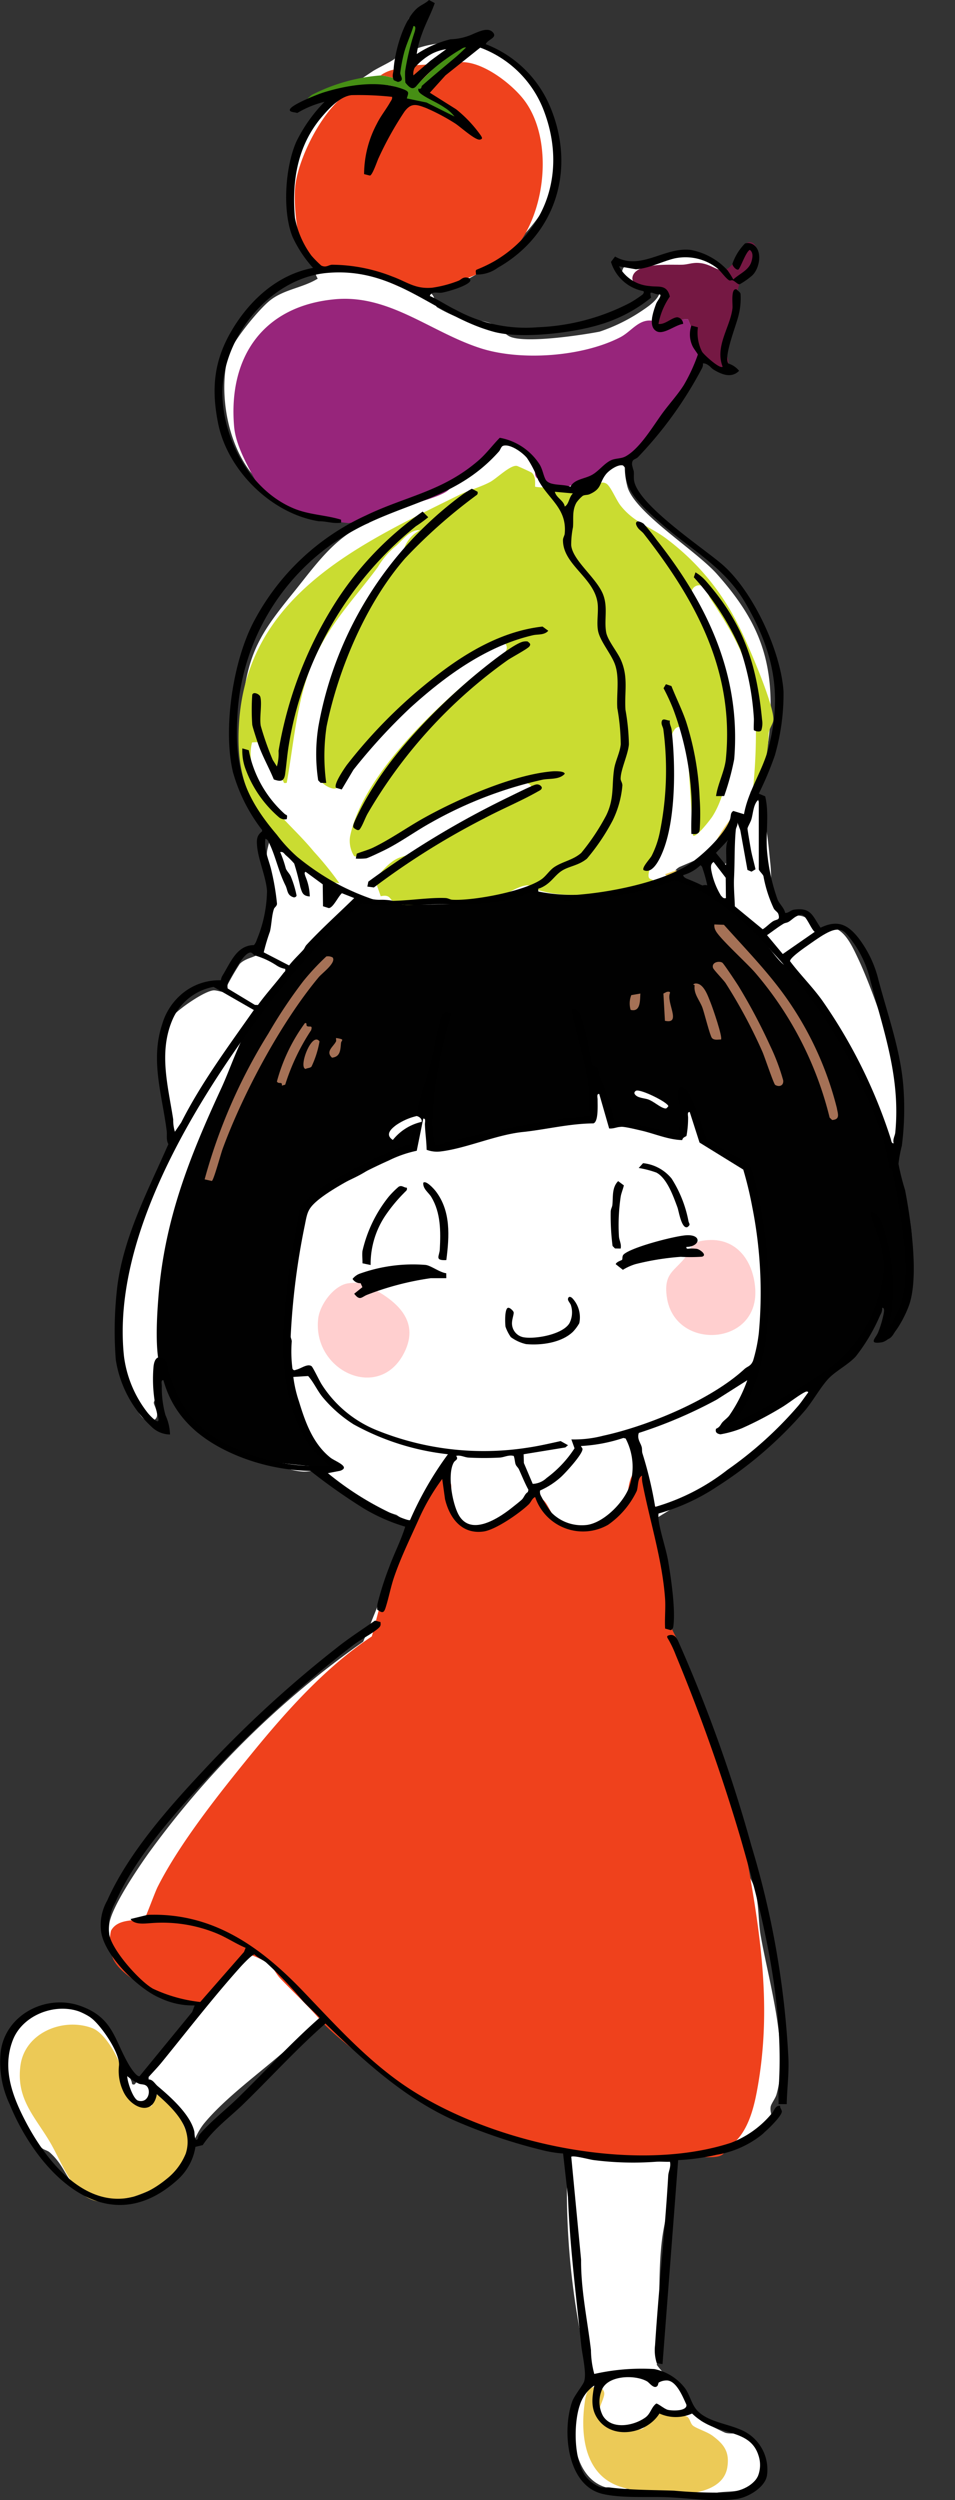 <svg xmlns="http://www.w3.org/2000/svg" xmlns:xlink="http://www.w3.org/1999/xlink" width="120" height="314.085" viewBox="0 0 120 314.085">
  <rect x="0" y="0" width="120" height="314.085" fill="#333333" stroke="none"/>
  <defs>
    <clipPath id="clip-path">
      <rect id="長方形_11208" data-name="長方形 11208" width="120" height="314.085" fill="none"/>
    </clipPath>
  </defs>
  <g id="illust_about_philo01" clip-path="url(#clip-path)">
    <path id="パス_7822" data-name="パス 7822" d="M115.232,155.549c-.668-4.661-2.378-6.117-.784-11.178,1.34-4.234-3.325-17.1-5.35-21.339-1-2.106-2.3-4.949-5.1-3.394-1-2.068-2.412-2.3-4.45-1.517-1.645-2.124-1.167-4.6-1.443-7.038-.224-2-.538-6.732-1.762-8.158a.94.94,0,0,0-.715-.426l0-.3c1.732-2.227,2.322-6.1,2.472-8.9.431-7.895-1.594-12.758-6.711-18.5-2.636-2.959-10.247-7.662-11.216-10.9a10.305,10.305,0,0,1-.362-2.735c.177-.392,1.723-1.659,2.167-2.184,2.373-2.8,6.078-7.848,7.241-11.255v0h.618c-.1-.314.068-.829-.19-1.173.26.343.091.859.192,1.175.224.706,1.111,1.636,1.917,1.417,1.15-.314.263-3.213.4-4.156s.965-2.02,1.141-3.209c.108-.724-.065-1.525.1-2.167.3-1.15,3.678-3.842,2.9-5.474-1.141-2.391-3.1,3.235-3.678,3.247a7.141,7.141,0,0,0-7.379-2.416c-.793.241-1.831,1.073-2.589,1.137-.668.056-3.007-.87-3.166.78-.159,1.684,3.747,1.27,4.764,1.542.388,1.5-1.094,2.511-2.205,3.265a22.105,22.105,0,0,1-5.389,2.671c-2.27.439-9.627,1.555-11.4.555-.594-.331-1.038-1.047-1.878-1.43-1.594-.728-3.33-.581-4.919-1.077a18.451,18.451,0,0,1-2.27-1.141c-.138-.2-.138-.965-.487-1.473-.314-.457-.754-.521-1-.956,1.62-.28,2.808-.1,4.394-.672,3.778-1.357,9.145-6.362,10.941-9.938,2.722-5.427,1.632-10.324-1.732-15.093-3.265-4.626-9.575-6.194-14.843-4.273-.138-.134,1.047-2.524.978-3.178a1.064,1.064,0,0,0-1.667-.762c-.392.254-1.322,4.587-1.844,5.13-.323.336-2.214,1.21-2.821,1.62-3.256,2.2-5.862,3.631-7.908,7.18-2.559,4.441-3.722,8.525-1.241,13.3.3.573.844,1.051,1.081,1.6.5,1.145.538,2.791,1.2,3.949-1.869,1.154-4.2,1.336-5.948,2.7-1.439,1.119-4.9,5.328-5.337,7.068-1.185,4.782,0,11.264,3.256,15.024,2.765,3.188,9.825,5.492,13.952,5.69.233.013.564-.134.508.206-4.187,1.525-6.81,5.458-9.511,8.778-4.07,5.019-5.72,7.5-6.4,14.27A23.82,23.82,0,0,0,34,105.329c.25.572,1.241,1.916,1.275,2.244.047.513-.366,1.576-.418,2.261-.207,2.8.616,6.163.164,9.05a24.425,24.425,0,0,1-1.383,3.73c-.276.332-1.486.448-2.192,1.172a31.124,31.124,0,0,0-1.973,3.507c-.129.095-.909-.2-1.3-.181-1.141.056-4.471,2.378-5.2,3.291-2.739,3.437-.788,7.361-.517,11.066a36.337,36.337,0,0,1-.009,5.771c-.112.715-2.154,4.433-2.623,5.647a51.428,51.428,0,0,0-3.149,11.936,47.407,47.407,0,0,0-.422,7.856c.065.5.719,2.274.926,3,.366,1.3,1.331,5.789,3.063,5.539,1.576-.232.366-1.968.4-2.309.022-.233.327-.581.383-1.064.172-1.533-.758-3.231.3-4.652,1.512,2.232,1.8,4.936,3.511,7.026,2.494,3.036,7.185,5.341,10.9,6.461,1.783.538,4.092,1.494,5.733.357a3.2,3.2,0,0,0,1.387,2.029A30.887,30.887,0,0,0,51.13,193l2.33,1.576c-2.757,4.506-4.475,9.519-6.513,14.365A114.8,114.8,0,0,0,19.9,235.631c-1.314,1.856-4.622,6.737-4.85,8.787a5.183,5.183,0,0,0,1.314,4.226c.659.681,1.809.986,2.369,1.559.465.478.564,1.262.952,1.732,1.124,1.365,5.561,2.326,7.327,2.593L18.23,264.551c-.422.09-.289-.164-.4-.414-1.409-3.054-1.383-5.841-4.652-7.753-2.714-1.589-5.923-2.933-8.477-.409-4.338,4.294-2.171,12.715,1.848,16.545.3.28.724.306,1.051.6,2.662,2.421,1.744,4.708,6.6,5.8,2.36.53,2.52-.09,4.4-.78,1.964-.715,2.972-.814,4.6-2.421,2.037-2.007,2.309-4.518,3.808-6.319,2.628-3.162,6.974-6.315,10.135-9.089.655-.573,4.419-4.294,4.829-4.226,2.752,2.5,5.285,5.729,8.542,7.594a80.712,80.712,0,0,0,15.041,7.073,52.066,52.066,0,0,0,7.129,1.861A96.777,96.777,0,0,0,74.2,295.594a28.721,28.721,0,0,0,1.344,5.475c-.633.771-.668,1.852-1.038,2.606-.883,1.779-1.262,1.176-1.193,3.765.108,4.1,1.585,8.378,6.487,7.939,2.847-.258,4.837.7,7.659.857a19.653,19.653,0,0,0,4.144-.422c1.96-.246,3.037.134,4.656-1.542a3.756,3.756,0,0,0-1.34-5.7c-.922-.323-1.671-.043-2.442-.246-.164-.043-2.912-1.4-3.041-1.508-.31-.267-1.512-2.58-2.076-3.3-1.124-1.421-2.52-2.322-3.515-3.739.6-5.117.026-10.575.65-15.675.422-3.463,1.779-6.931,1.856-10.441,3.149-.917,9.037-.857,11.354-3.42,1.163-1.288.3-1.77.444-2.86.056-.4.581-1.034.732-1.546,1.637-5.625-.986-14.249-1.986-20.016-.461-2.649.017-6.254-2.158-8.2a179.178,179.178,0,0,0-4.945-17.359c-1.021-2.886-2.834-6.345-3.575-9.239-.78-3.032-1.047-6.982-1.607-10.178-.414-2.365-.939-4.7-1.4-7.059,4.807-2.973,9.765-5.828,13.973-9.636,1.413-1.279,7.538-7.383,8.063-8.684.125-.314.017-.762.146-.991.065-.116,1.688-1.244,2.124-1.7,2.77-2.9,3.894-6.526,4.854-10.338h.411c-.039-.243.112-1.03-.1-1.036a.52.52,0,0,0-.093.1.543.543,0,0,1,.1-.1c.211.009.065.8.1,1.038.121.776.573,1.925.6,2.6.034.952-1.529,3.549.349,3.6.805.017,1.107-.913,1.331-1.542,1.008-2.826.607-8.516.168-11.552m-29.1-43.25c-.06-.293.332-.534.538-.672l2.963-1.266c.013,1.852,1.068,3.472,1.654,5.164-.211.215-5.078-2.86-5.156-3.226m6.758-3.347a14.385,14.385,0,0,1-.362,2.232c-.4.288-1.309-1.129-1.348-1.546-.086-.943.9-.771,1.456-1.34.353.237.267.323.254.655" transform="translate(-1.317 -2.698)" fill="#fff"/>
    <path id="パス_7823" data-name="パス 7823" d="M118.613,146.151c.194.187.963-.445.824-.826-.05-.058-1.117.542-.824.826" transform="translate(-67.493 -82.726)" fill="#fff"/>
    <path id="パス_7824" data-name="パス 7824" d="M140.6,300.915c-.2-2.924-1.349-5.635-2.158-8.387-1.523-5.176-2.787-9.433-5.449-14.186-1.786-3.19-4.719-8.094-7.155-10.619-.495-.513-1.016-.469-1.445-.828-.822-.687-2.22-2.78-3.109-3.712-1.99-2.088-4.222-3.921-6.15-6.061a1.01,1.01,0,0,0-1.294.273c-.135,0-.25-.543-.566-.685a14.484,14.484,0,0,0-3.362-.566c-1.608.067-2.58,1.337-4.184,1.615-1.514.263-3.212.118-4.7.262-1.861.181-3.865.869-5.74.568-2.121-.341-2.342-1.5-5.02-.581-.581.2-1.2.74-1.652.828-2.42.472-9.859.852-12.176.413a7.555,7.555,0,0,0-2.7-.4c-1.38,0-1.357-.482-2.859.446-4.052,2.5-9.409,10.174-12.466,13.887-2.079,2.525-3.194,6.361-4.583,9.369-3.988,8.634-7.128,16.5-7.887,26.216-.2,2.5-.454,6.735.26,9.037.481,1.548,3.541,7.514,4.908,8.113.394.173.836.044,1.234.214.537.228,1.566,1.509,2.334,1.8,3.971,1.5,6.01,1.619,10.148,2.046.66.068,2.61.871,2.929.4,1.022-1.508-1.553-1.585-1.879-2.288-.119-.255.126-.55.012-.818-.09-.209-.473-.393-.613-.639a31.237,31.237,0,0,1-2.509-5.973c-.135-.669.177-1.277.1-1.529-.086-.291-.574-.339-.705-.547a45.108,45.108,0,0,1-.319-4.661,66.646,66.646,0,0,1,1.314-10.052c.218-1.194,1.126-6.388,1.684-7,1.421-1.553,5.918-2.8,7.83-4.364,1.122-.92,1.85-2.01,3.629-2.147.581-.045.983.729,1.792-.286.646-.811,0-1.556.132-2.546.224-1.637,1.516-3.756,1.611-5.53.859.6.168,1.835.187,2.582.012.492.218.945.232,1.438.026.9-.364,3.731.552,4s.984-.406,1.454-.551c.306-.095,1.482,0,2.127-.131,4.039-.839,7.95-2.264,12.1-2.776,1.3-.16,2.652-.115,3.953-.168a.926.926,0,0,0,.368-.265c.3-.506-.269-3.579-.32-4.437-.02-.332-.155-1.415.212-1.557.486,1.3,1.079,2.649,1.508,3.97.588,1.813.062,3.883,2.673,3.1l6.207,1.378.888-.788.5-3.522a15.839,15.839,0,0,0,1.953,4.765l4.963,2.891c1.544,4.775,2.883,9.707,2.808,14.777-.035,2.4-.172,5.832-.475,8.206a51.057,51.057,0,0,1-2.066,7.028c-.547.924-2.582,1.747-2.071,2.789.947,1.929,3.769-1.6,4.406-1.9a44.184,44.184,0,0,0,8.452-4.776c.435-.332.625-.887.964-1.1,1.094-.7,1.463-.243,2.648-1.692,1.267-1.55,1.953-4.226,2.807-6.184a3.148,3.148,0,0,0,.827-1.033c.269,1.984-1.509,4.07-.743,5.807,1.5,1.226,2.371-3.263,2.664-4.2.12-.381.466-.6.549-1.1.348-2.115-.377-4.646-.211-6.8.068-.342.715.393.63-.828" transform="translate(-26.039 -145.811)" fill="#010101"/>
    <path id="パス_7825" data-name="パス 7825" d="M109.686,513.711c-.408.474-.226,1.188-1.413,1.376-1.512.239-3.31-.208-4.718-.174-2.315.057-4.686.969-7.265.813-2.36-.142-4.5-1.276-6.659-1.608-7.444-1.144-14.126-3.159-20.369-7.533-2.708-1.9-8.663-6.23-10.682-8.539-1.82-2.081-3.3-3.421-5.171-5.37-.475-.494-.885-1.373-1.335-1.765-.346-.3-2.4-1.357-2.751-1.193-1.17,1.276-2.565,2.31-3.768,3.568-.708.74-1.539,2.481-2.611,2.531-.217.01-1.957-.364-2.354-.448-2.384-.5-7.429-2.951-8.266-5.374a6.144,6.144,0,0,1-.169-3.292c.929-1.765,3.685-1.086,4.26-1.63.152-.144,1.25-3.187,1.6-3.878,2.793-5.549,7.925-11.977,11.893-16.836,4.372-5.352,9.245-10.8,15.022-14.636.626-2.274,1.132-4.6,1.972-6.813,1.087-2.861,3-5.415,3.975-8.219.6-1.707.565-5.466,3.056-4.917,1.909.42.41,2.687.593,3.323.024.083.7,1.368.79,1.5a15.512,15.512,0,0,0,1.39,1.5,2.53,2.53,0,0,0,1.151-.012,11.807,11.807,0,0,0,5.741-2.526c.684-.579.606-1.418,1.95-1.365,1.494.059,1.567,2.043,2.726,2.873a5.608,5.608,0,0,0,5.384.7,11.884,11.884,0,0,0,3.209-3.2c.406-.979.2-3.828,1.912-3.679.759.066.856,1.95.991,2.534a14.735,14.735,0,0,1,.179,1.493c.052.24.586.372.773.656.482.733-.152,2.936.034,4.1.179,1.128.991,2.655,1.2,4.171.26,1.866-.046,4.335.278,5.923.142.7,1.084,2.248,1.4,3.143.853,2.386,1.331,4.839,2.125,7.176,2.008,5.906,4.441,9.4,5.659,16.042,2.053,11.2,4.045,21.577,1.859,32.941-.413,2.147-1.111,4.634-2.723,6.166-.264.251-.723.295-.874.47M41.427,485.539c-.159-.524-.786-.42-1.239-.41v.411Z" transform="translate(-18.208 -244.15)" fill="#ef411c"/>
    <path id="パス_7826" data-name="パス 7826" d="M109.747,138.725a23.545,23.545,0,0,0,3,.8c1.262-.034,1.92-2.068,3.062-1.4.538.315,1.222,2.046,1.792,2.764,1.761,2.214,3.753,2.611,5.88,4.248a30.368,30.368,0,0,1,8.825,10.6c1.026,1.907,4.759,10.509,4.472,12.177-.089.515-.54.993-.588,1.712a18.682,18.682,0,0,1-1.59,7.079c-.109.255-.11.61-.468.667a68.417,68.417,0,0,0,.408-10.848c-.464-5.687-2.69-9.441-5.669-13.967-.314-.478-.445-1.44-1.092-1.611a.959.959,0,0,0-1.257.738c-.138,1.167,2,4.056,2.618,5.358,2.675,5.641,3.433,17.488,0,22.88-.238.374-2.062,2.752-2.444,2.411l-.827-12.915a.823.823,0,0,0-1.548-.309c-.75.976-.073,2.872-.093,4.028-.014.822-.37,1.852-.426,2.687-.106,1.593.03,4.354-.256,5.738a16.753,16.753,0,0,1-1.164,2.143c-.343.789-1.487,3.206-1.246,3.874.132.364.632.19.6.539-1.3.264-2.567.751-3.883.975-3.623.617-7.28,1.167-10.848.016-.38-.123-.7-.525-1.036-.526-1.067,0-2.349.947-3.284,1.256-2.254.745-5.349.6-7.709.764-1.6.112-4.5.949-5.957.009-.434-.28-.381-.917-1.568-.654-.576-1.793-1-1.932.386-3.394,1.724-1.813,2.309-1.419,4.224-2.183a32.614,32.614,0,0,0,2.827-1.927,62.3,62.3,0,0,1,7.839-4.148c.876-.354,4.683-.886,3.529-2.3-.4-.439-1-.3-1.516-.237-3.435.423-9.835,3.668-12.9,5.491-1.212.721-4.874,3.516-5.8,3.709a4.43,4.43,0,0,1-1.925-.047,3.638,3.638,0,0,1-.525-2.4c1.455-7.554,10.619-16.167,16.349-20.862.777-.636,3.072-1.8,3.32-2.686a.765.765,0,0,0-.681-1c-.828-.075-3.48,2.183-4.457,2.693-.391.2-.852.1-1.3.357-.782.459-2.05,2.383-2.988,2.8-.5.223-.98-.025-1.56.3-.779.437-1.777,2.211-2.469,2.9a58.213,58.213,0,0,0-5.885,6.1c-.685.911-1.359,2.508-1.97,3.2-.372.423-1.952-.4-2.074-1.027a23.523,23.523,0,0,1,0-7.255c1.256-6.731,5.626-14.534,9.615-20.089.177-.246.612-.314.731-.564.171-.361.04-.825.215-1.234a4.094,4.094,0,0,1,1.951-2.183c-1.252-.1-2.159,1.231-3,1.964a10,10,0,0,0-2.292,2.669c-2.751,3.73-5.627,6.626-7.7,10.9-2.48,5.108-2.75,10.683-3.75,16.2-.477.117-.339-.089-.473-.261-.506-.654-1.5-1.529-1.738-1.868-.375-.536-.336-2.312-.923-3l-1.22.055c-.811,3,1.264,6.593,3.215,8.8,1.567,1.772,2.958,3,4.567,4.94a41.1,41.1,0,0,1,3.186,3.943c-2.8-.267-4.913-2.6-6.72-4.542-4.456-4.8-6.3-8.6-5.9-15.411.958-16.2,15.027-22.563,27.629-28.8,1.222-.6,2.761-1.013,3.934-1.646.849-.459,2.571-2.189,3.376-2.017.115.024,1.776.783,1.852.85.5.437.426,1.153.422,1.749.1.1,2.123.151,2.478.208.13.021.286-.023.414,0" transform="translate(-39.615 -77.366)" fill="#cadc31"/>
    <path id="パス_7827" data-name="パス 7827" d="M120.684,89.887c.011.628.229,1.058.931,1.054.811,0,.938-.838,1.49-1.01a13.576,13.576,0,0,1,2.108-.235l1.837,4.432c0,.067-.145.067-.166.1-.575.88-.814,2.22-1.48,3.169-1.229,1.75-2.973,3.571-3.983,5.525-.19.367-.112.845-.348,1.306-.9,1.761-8.94,5.855-11.025,6.545a2.689,2.689,0,0,1-1.144.2c-.128-.023-.283.021-.414,0-.441-.586-1.881-.942-2.277-1.34-.357-.358-.134-.96-.253-1.4-.193-.716-2.988-3.058-3.535-3-1.527.759-1.919,2.027-3.375,3.022-.637.435-3.427,1.571-3.54,1.732s-.05.644-.192.94c-.415.868-4.1,1.819-5.14,2.1-.4.106-.912-.049-1.377.07-1.925.491-3.893,1.985-6.247,2.226a28.674,28.674,0,0,1-6.925-1.552c-1.329-.618-3.9-2.221-4.583-3.478-1.121-2.074-2.647-4.7-2.855-7.066C67.42,94.4,71.9,88.012,80.9,87.2c6.8-.611,11.981,4.129,18.233,6.149,5.062,1.635,12.783,1.088,17.556-1.36,1.416-.727,2.3-2.282,3.993-2.1" transform="translate(-38.771 -49.61)" fill="#97257b"/>
    <path id="パス_7828" data-name="パス 7828" d="M106.682,18.145c2.73-.251,6.446,2.6,8.055,4.655,4.2,5.379,2.7,16.474-2.9,20.445-1.928,1.368-8.567,3.921-10.819,3.623-2.527-.335-5.306-2.725-8.483-2.893-1.719-.091-2.978.779-4.458-.5-1.792-1.554-2.263-7.429-2.035-9.7.383-3.824,3.941-10.83,7.621-12.323a8.69,8.69,0,0,1,4.028-.41c.843.08,1.371.255,1.516,1.188.193,1.246-2.552,3.7-2.82,4.958a1.22,1.22,0,0,0,.48,1.082l3.554-5.342a13.136,13.136,0,0,1,6.675,3.28c.186-1.048-1.172-1.547-1.861-2.167-1.048-.943-1.995-2.209-3.511-2.382l4.356-3.4c.185-.137.4-.091.6-.11" transform="translate(-48.949 -10.321)" fill="#ef421d"/>
    <path id="パス_7829" data-name="パス 7829" d="M22.365,600.674c.448-2.363,1.772-1.474,2.727.074.975,1.58,2.3,4.146,1.983,5.98a6.889,6.889,0,0,1-1.73,3.023,34.16,34.16,0,0,1-5.289,2.358c-.787.177-2.19.47-2.948.565A4.127,4.127,0,0,1,14,612.047c-1.978-1.379-3.165-4.635-4.406-6.755-1.884-3.218-4.3-5.439-3.741-9.658.551-4.142,5.363-6.088,9.018-4.714,1.766.664,3.608,4.179,3.931,5.989.1.572-.079,1.522.157,1.91s2.932,2.341,3.4,1.856" transform="translate(-3.286 -336.139)" fill="#ecc956"/>
    <path id="パス_7830" data-name="パス 7830" d="M171.271,696.217c.618-.183,1.419-.035,1.513.7s-1.228,2.481-.537,3.616c.859-.008,1.81,1.064,2.34,1.191.144.034,2.8-.216,2.939-.277.71-.32.818-1.857,2.012-2.125a8.783,8.783,0,0,1,3.683.57c.365.3.389.869.727,1.134.461.361,1.782.759,2.455,1.265,1.446,1.085,2.129,2.008,1.855,3.9-.695,4.8-10.384,3.55-13.576,2.453-4.382-1.506-4.906-6.5-4.359-10.471.091-.659.214-1.729.949-1.947" transform="translate(-96.857 -396.29)" fill="#ecca57"/>
    <path id="パス_7831" data-name="パス 7831" d="M186.925,80.486c-.018-1.023,1.38-3.063,1.233-3.6l-.489-.319c-.871.4-3.379-.377-3.188-1.514.32-1.911,4.831-1.539,6.276-1.588.621-.021,1.169-.239,1.854-.23,2.345.028,3.017,2.169,4.733-.209.46-.637.992-2.388,1.878-2.392,1.118-.005,1.1,2.153.888,2.884-.183.617-2,1.738-2.189,2.358-.42,1.4-.63,3.151-.965,4.615-.2.886-.818,2.329-.9,3.046-.117,1.022,1.306,2.573-.236,3.065-1.4.447-1.505-1.312-2.7-1.777.021-.031.165-.032.166-.1L191.454,80.3a13.577,13.577,0,0,0-2.108.235c-.552.172-.679,1-1.49,1.01-.7,0-.92-.426-.931-1.054" transform="translate(-105.012 -40.21)" fill="#751843"/>
    <path id="パス_7832" data-name="パス 7832" d="M96.4,374.224a5.935,5.935,0,0,1,1.973,0,24.767,24.767,0,0,1,2.534,1.393c2.7,1.756,4.264,4.052,2.688,7.248-3.1,6.293-11.592,2.374-10.834-4.223.2-1.73,1.876-4.057,3.639-4.419" transform="translate(-52.778 -212.985)" fill="#ffcfcf"/>
    <path id="パス_7833" data-name="パス 7833" d="M198.9,361.734c4.051-.683,6.4,2.324,6.64,6.075.456,7.209-10.162,7.8-11.115.989-.428-3.059,1.027-3.235,2.464-5.147.687-.914.307-1.629,2.011-1.916" transform="translate(-110.638 -205.866)" fill="#ffcfcf"/>
    <path id="パス_7834" data-name="パス 7834" d="M101.914,12.024c-.056.483-.491,2.886.7,2.672.205-.037,2.622-2.5,3.025-2.879a10.453,10.453,0,0,1,2.155-1.876c.233-.118,2.153-.9,1.976-.3-.216.736-1.327,1.154-1.444,1.968-.207.019-.418-.027-.6.111l-4.356,3.4c1.516.174,2.463,1.439,3.51,2.382.689.62,2.047,1.119,1.861,2.167a13.135,13.135,0,0,0-6.675-3.279L98.5,21.735a1.22,1.22,0,0,1-.48-1.082c.268-1.26,3.014-3.713,2.82-4.958-.145-.933-.673-1.108-1.516-1.188a8.69,8.69,0,0,0-4.028.41,5.635,5.635,0,0,0-3.054.356c-.921.3-2.427,1.39-3.04,1.508-.949.183.37-.941.577-1.077a22.812,22.812,0,0,1,8.617-2.44c.892.04,1.6.4,2.479.414.044-.4-.056-.86,0-1.241a28.123,28.123,0,0,1,.84-4.018,12.621,12.621,0,0,0,.61-1.769l.624.1c.493.338-.449,2.081-.611,2.709a17.8,17.8,0,0,0-.429,2.568" transform="translate(-50.588 -3.786)" fill="#468f14"/>
    <path id="パス_7835" data-name="パス 7835" d="M122.715,18.646c-.4.377-2.819,2.842-3.025,2.879-1.186.213-.751-2.189-.7-2.672Z" transform="translate(-67.669 -10.614)" fill="#e7491e"/>
    <path id="パス_7836" data-name="パス 7836" d="M208.39,241.937c-.175-.183,1.819-3.263,2.27-3.513.24,1.279-.812,2.222-1.61,3.038-.2.208-.2.585-.661.474" transform="translate(-118.622 -135.726)" fill="#ecca57"/>
    <path id="パス_7837" data-name="パス 7837" d="M113.481,20.086c-.057.38.043.844,0,1.241-.875-.014-1.587-.374-2.479-.414a4.392,4.392,0,0,1,2.48-.827" transform="translate(-63.189 -11.434)" fill="#e7491e"/>
    <path id="パス_7838" data-name="パス 7838" d="M195.455,253.781c.049.635-1.1,1.061-1.445.515Z" transform="translate(-110.443 -144.468)" fill="#ecca57"/>
    <rect id="長方形_11207" data-name="長方形 11207" width="0.411" height="0.411" transform="translate(92.041 102.079)" fill="#ecca57"/>
    <path id="パス_7839" data-name="パス 7839" d="M52.267,559.845H51.028v-.411c.453-.01,1.079-.114,1.239.41" transform="translate(-29.048 -318.457)" fill="#ffcfcf"/>
    <path id="パス_7840" data-name="パス 7840" d="M75.782,279.046a1.185,1.185,0,0,0-.8-.13,30.636,30.636,0,0,0-2.9,3.113A61.726,61.726,0,0,0,67.7,288.6a68.841,68.841,0,0,0-8.007,18.32l.9.2c.231-.044,1.122-3.374,1.356-4.011,2.556-6.964,7.34-15.908,12.091-21.6.409-.49,2.212-1.805,1.743-2.46" transform="translate(-33.98 -158.761)" fill="#a57156"/>
    <path id="パス_7841" data-name="パス 7841" d="M223.794,292.754a41.49,41.49,0,0,0-5.688-12.912c-2.45-3.73-5.564-6.871-8.52-10.182l-1.2-.044a1.274,1.274,0,0,0,.157.772c.454.949,4.009,4.156,5,5.33a44.048,44.048,0,0,1,9.325,18.166l.316.3c.959-.066.77-.647.6-1.432" transform="translate(-118.621 -153.482)" fill="#a57156"/>
    <path id="パス_7842" data-name="パス 7842" d="M211.194,283.614c-.25-.408-1.894-2.89-2.068-2.991-.432-.252-1.362-.038-1.17.645.073.261,1.305,1.505,1.588,1.93a64.588,64.588,0,0,1,4.619,8.609c.292.659,1.419,4.06,1.611,4.176.5.3,1.084.105,1.005-.573a26.291,26.291,0,0,0-1.648-4.364,71.8,71.8,0,0,0-3.937-7.431" transform="translate(-118.367 -159.69)" fill="#a57156"/>
    <path id="パス_7843" data-name="パス 7843" d="M84.553,298.745c-.139-.1.065-.438-.263-.353a22.1,22.1,0,0,0-3.515,7.333c.243.392.69-.084.623.512l.421-.118a27.169,27.169,0,0,1,3.255-6.838c.238-.729-.241-.33-.521-.535" transform="translate(-45.982 -169.855)" fill="#a57156"/>
    <path id="パス_7844" data-name="パス 7844" d="M202.376,286.871l-.2.1.2.1c-.161,1.082.644,1.889.984,2.839.25.7.937,3.486,1.183,3.778.28.333.78.186,1.139.2.252-.249-1.047-4.009-1.289-4.6-.349-.855-.9-2.614-2.018-2.426" transform="translate(-115.09 -163.297)" fill="#a57156"/>
    <path id="パス_7845" data-name="パス 7845" d="M88.79,306.876c.224-.132.591-.1.748-.307a12.29,12.29,0,0,0,1-3.153c-.961-1.319-2.7,3.286-1.746,3.46" transform="translate(-50.388 -172.589)" fill="#a57156"/>
    <path id="パス_7846" data-name="パス 7846" d="M194.358,289.38c.029-.2-.294-.152-.417-.124l-.413.207.191,3.425c2.152.467.127-2.306.639-3.507" transform="translate(-110.168 -164.648)" fill="#a57156"/>
    <path id="パス_7847" data-name="パス 7847" d="M183.793,291.822c1.263.31,1.166-1.162,1.224-2.052l-1.144.2a2.86,2.86,0,0,0-.08,1.854" transform="translate(-104.551 -164.955)" fill="#a57156"/>
    <path id="パス_7848" data-name="パス 7848" d="M96.928,302.726c-.033.126.037.33,0,.413-.314.678-1.38,1.255-.514,2.065,1.1-.115,1.047-1.065,1.134-1.858.039-.355.574-.435-.619-.619" transform="translate(-54.696 -172.33)" fill="#a57156"/>
    <path id="パス_7849" data-name="パス 7849" d="M107.352,93.665a1,1,0,0,1-.111.611,49.468,49.468,0,0,1-8.049,11.175c-.389.345-.757.194-.741.929a6.17,6.17,0,0,0,.217.827c.044.4-.028.777.043,1.2.516,3.049,8.514,8.33,11.021,10.474,3.9,3.335,7.432,10.944,7.755,16.014a27.886,27.886,0,0,1-1.092,8.02,40.417,40.417,0,0,1-2.02,4.8l.807.338c.519,2.167.064,4.489.22,6.7a24.284,24.284,0,0,0,1.348,6.3c.267.58.824,1.03.939,1.647.426.037.688-.349,1.132-.411,2.14-.3,2.3.779,3.318,2.271,2.077-1,3.361-.468,4.733,1.252a14.111,14.111,0,0,1,2.544,5.31c1.182,4.478,2.825,8.956,3.144,13.6a36.573,36.573,0,0,1-.206,7.226,16.258,16.258,0,0,0-.423,2.28,30.191,30.191,0,0,0,.833,3.312c.727,3.786,1.7,10.6.577,14.2-.421,1.347-2.042,4.685-3.562,4.912-1.7.254-.684-.565-.413-1.24a13.068,13.068,0,0,0,.675-2.219c.038-.219.23-.917-.162-.886a1.484,1.484,0,0,1-.239.9,22.973,22.973,0,0,1-3.065,5.2c-.96,1.063-2.6,1.863-3.521,2.886-.974,1.088-1.887,2.742-2.886,3.935a50.378,50.378,0,0,1-11.088,9.58,25.842,25.842,0,0,1-7.3,3.344,3.391,3.391,0,0,0,0,.709c.2,1.633.943,3.663,1.231,5.383.361,2.161.913,5.973.631,8.063a.6.6,0,0,1-.314.5l-.718-.2c-.076-1.251.08-2.569-.011-3.812-.361-4.9-1.917-9.695-2.846-14.516a3.687,3.687,0,0,1-.044-.886c-.584.289-.46,1.3-.663,1.92a10.9,10.9,0,0,1-3.6,4.253,6.34,6.34,0,0,1-9.17-3.486c-.4.173-.493.623-.82.936-1.142,1.1-4.161,3.2-5.693,3.4-2.713.357-4.232-1.681-4.81-4.07l-.353-2.54a26.88,26.88,0,0,0-2.9,4.953c-1.063,2.388-2.288,4.855-3.151,7.39-.426,1.252-.678,2.644-1.081,3.88-.24.737-.493.558-1.038.2a3.319,3.319,0,0,1,.047-.775,38.919,38.919,0,0,1,1.451-4.542c.624-1.724,1.486-3.363,2.023-5.108a22.611,22.611,0,0,1-5.239-2.306,74.319,74.319,0,0,1-6.671-4.7,25.5,25.5,0,0,1-9.381-1.986c-4.361-1.853-7.781-4.687-9.091-9.407-.36-.049-.2.473-.206.723a12.886,12.886,0,0,0,.464,3.67,6.25,6.25,0,0,1,.569,2.427,3.375,3.375,0,0,1-2.38-1.029,14.435,14.435,0,0,1-4.435-8.38,47.317,47.317,0,0,1,.206-9.293c.833-6.307,3.893-12.037,6.405-17.777-.308-.551-.143-1.1-.212-1.653-.567-4.522-2.077-8.863-.572-13.394a7.861,7.861,0,0,1,2.535-3.872,7.268,7.268,0,0,1,4.848-1.662,1.528,1.528,0,0,1,.172-.548c1.025-1.618,1.777-3.852,3.984-3.874a1.88,1.88,0,0,0,.357-.677,16.6,16.6,0,0,0,1.282-6.151c-.153-1.82-1.089-3.865-1.244-5.576-.075-.83-.059-1.363.623-1.885l0-.171a21.207,21.207,0,0,1-3.668-7.3c-1.292-5.523.051-14.366,2.882-19.354a29.993,29.993,0,0,1,13.811-12.851c5.11-2.461,9.634-3,14.165-6.916.987-.853,1.766-1.925,2.675-2.85a7.531,7.531,0,0,1,5.038,3.4c.351.625.426,1.238.69,1.79.445.928,2.273.565,3.151.963.508-.964,1.735-.968,2.671-1.472.9-.481,1.564-1.471,2.466-1.874.554-.247,1.226-.16,1.8-.474,1.806-.991,3.446-3.812,4.661-5.467.824-1.124,1.942-2.347,2.673-3.528a21.733,21.733,0,0,0,1.742-3.79c-.03-.139-.572-.786-.711-1.158a3.4,3.4,0,0,1-.1-2.488l.817.217a5.222,5.222,0,0,0,.531,3.086c.264.395,2.243,2.208,2.578,1.865-1.008-2.56.97-5,1.235-7.342.055-.487-.246-2.6.521-2.372.142.175.429.333.491.543a8.524,8.524,0,0,1-.224,2.617c-.246,1.2-1.935,5.284-1.312,6.154a2.754,2.754,0,0,1,1.355.918c-.958.963-2.165.472-3.174-.131-.427-.255-.766-.841-1.371-.8M82.26,104.019c-.261.078-.345.5-.53.709-5.359,6.033-11.891,6.352-18.47,10.052a28.256,28.256,0,0,0-14.4,23.212c-.39,6.465.908,10.135,4.965,14.895a18.684,18.684,0,0,0,2.583,2.791,32.56,32.56,0,0,0,5.2,3.48,31.272,31.272,0,0,0,4.344,1.857c2.41.538,6.456-.312,9.07-.183.331.016.58.2.822.212,2.607.162,9.1-1.055,11.254-2.585.554-.394.989-1.118,1.584-1.516,1.069-.715,2.342-.868,3.386-1.781a27.9,27.9,0,0,0,3.14-4.714c1.037-2.135.673-3.709.993-5.827.152-1,.737-2.076.831-3.1a27.1,27.1,0,0,0-.431-4.547c-.115-1.76.3-3.832-.294-5.494-.483-1.344-1.914-2.952-2.137-4.27-.175-1.031.062-2.235-.031-3.276-.3-3.294-4.365-4.911-4.366-8.052,0-.331.2-.567.22-.831.3-3.193-2.068-4.324-3.347-6.772a13.187,13.187,0,0,0-1.4-2.735c-.56-.682-2.093-1.794-2.982-1.528M112.519,150.3c.519-2.921,2.3-5.376,3.05-8.215,1.818-6.872.645-12.278-2.872-18.318-2.606-4.475-6.639-6.548-10.413-9.842-1.473-1.286-3.657-3.146-4.339-4.962a4.834,4.834,0,0,1-.325-2.155l-.3-.319c-.64-.184-1.772.616-2.164,1.124-.846,1.093-.475,1.81-2.055,2.493-.266.115-.576.059-.838.195a4.305,4.305,0,0,0-.8.858c-.568,1.014-.347,2.033-.432,3.082a11.014,11.014,0,0,0-.224,2.273c.183,1.951,3.287,4.167,4.046,6.289.567,1.586.084,3.088.342,4.618.176,1.043,1.39,2.434,1.861,3.513.958,2.189.423,3.991.57,6.251a27.174,27.174,0,0,1,.431,4.341c-.111,1.323-1.042,3.173-1.04,4.332,0,.236.221.493.223.826a12.424,12.424,0,0,1-1.213,4.385,26.61,26.61,0,0,1-3.244,4.817c-1.085.892-2.276.933-3.2,1.551s-1.334,1.571-2.631,2.13c-.278.12-.333-.018-.268.449a21.423,21.423,0,0,0,4.853.409c4.089-.3,10.048-1.483,13.612-3.542,1.816-1.048,4.959-3.991,5.619-5.955.129-.385.018-.812.417-1.035ZM91.025,110l-2.273-.207c.189.793,1.129,1.091,1.241,1.86.562-.317.512-1.173,1.032-1.653m23.354,47.229V148.44c-.67.5-.7,1.7-.925,2.485-.107.376-.461.948-.493,1.163-.018.123.327,2.077.389,2.446.148.892.42,1.8.616,2.685l-.5.3-.511-.216-.9-4.995-.365-.978c.074.345-.176.641-.2.934-.19,2.009-.121,4.009-.22,5.981-.061,1.217.067,2.453.1,3.629l3.5,2.882c.443-.268.873-.737,1.287-1,.48-.3.94-.08.674-.933-.067-.215-.42-.407-.568-.672a16.424,16.424,0,0,1-1.3-4.073c-.072-.238-.538-.632-.588-.86m-60.141-2.17a14.172,14.172,0,0,1,.714,2.075c.15.373.478.636.634,1.02a13.022,13.022,0,0,1,.719,2.381.323.323,0,0,1-.411.207c-.812-.275-.686-.874-.991-1.491-.882-1.782-1.209-3.544-2-5.229-.114-.242-.216-.566-.52-.617-.2,1.452.48,2.709.779,4.078a30.645,30.645,0,0,1,.682,4.085c-.026.318-.311.425-.389.66-.287.871-.283,1.91-.495,2.812a24.986,24.986,0,0,0-.784,2.625l3.184,1.646c.541-.7,1.19-1.3,1.781-1.95.168-.186.236-.445.405-.628,1.9-2.048,4.007-3.932,6-5.886L62,160.225c-.456.367-1.116,1.877-1.664,1.868l-.715-.227-.036-2.755-2.145-1.575c-.252.079-.059.448-.009.629a6.7,6.7,0,0,1,.525,2.47c-.882-.064-.963-.482-1.188-1.188A30.2,30.2,0,0,0,56,156.5a9.153,9.153,0,0,0-1.036-1.03c-.233-.205-.341-.5-.723-.413m56.007,1.653c.154-1.055-.137-2.02.207-3.1l-1.459,1.55Zm0,4.133-.026-2.557-1.524-1.99c-.35.255-.351.528-.308.926a9.363,9.363,0,0,0,1.238,3.312c.205.189.277.388.62.309m-2.274-1.24a16.774,16.774,0,0,0-.621-2.376c-.07-.219-.076-.372-.308-.517a5.082,5.082,0,0,1-2.17,1.24c.022.242.279.361.473.457a25.345,25.345,0,0,1,2.627,1.2m22.765,35.118c-.308-3.172-1.732-6.547-3.024-9.492a63.244,63.244,0,0,0-11.676-17.673,34.854,34.854,0,0,0-8.541-7.374,16.533,16.533,0,0,0-3.724-1.579,35.42,35.42,0,0,1-9.746,2.243,23.367,23.367,0,0,1-5.58.2,5.339,5.339,0,0,1-2.687-.992c-4.438,2.036-8.989,1.387-13.653,1.608a20.236,20.236,0,0,1-2.462,0c-1.714-.081-3.47.206-5.149-.183-6.224,5.381-11.479,12.023-16.138,18.8-7.239,10.535-15.14,25.043-13.748,38.122a14.454,14.454,0,0,0,3,7.127c.241.292,1.589,1.774,1.3.558a18.122,18.122,0,0,1-.584-6.437c.064-.517.255-1.244.9-1.115.934.188.8,1.276,1.057,2.047,1.793,5.48,4.463,7.96,9.82,10.021a24.7,24.7,0,0,0,7.743,1.557c.858.042,1.734-.048,2.592-.009l-2.277-2.166c-4.741-6.995-3.667-15.453-2.679-23.357l1.272-7a16.226,16.226,0,0,1,4.934-3.747,60.1,60.1,0,0,1,7.634-3.733,4.806,4.806,0,0,1,1.221-.329,66.776,66.776,0,0,1,1.717-7.274,40.057,40.057,0,0,0,1.453-5.575,30.7,30.7,0,0,1,.815-3.319,1.243,1.243,0,0,1,.507-.538l.7.193a14.844,14.844,0,0,1-.572,2.011c-1.012,4.048-2.047,9.258-1.71,13.4a6.907,6.907,0,0,1,.218,1.127c.586.1,1.06-.228,1.6-.362,4.787-1.192,9.55-2.205,14.421-2.94l3.41-.311.186-.206c-.391-.729-.109-1.684-.18-2.493-.305-3.49-1.448-6.813-2.184-10.219-.078-.362-.127-.358.211-.623.425.262.636.33.833.82a40.669,40.669,0,0,1,1.372,5.862c.152.7.647.648.76.788.057.072.177.8.283,1.062a32.526,32.526,0,0,1,1.825,5.513,64.48,64.48,0,0,1,8.05,1.869,16.58,16.58,0,0,0,.216-3.419c-.022-.462-.677-2.732.287-2.563.374.206.579.273.782.668a32.614,32.614,0,0,1,2.218,5.843l5.494,3.187a33.253,33.253,0,0,1,.917,3.217c1.766,8.038,2.534,18.563-1.068,26.2l-1.611,2.833c.362.1.488-.083.727-.2a92.73,92.73,0,0,0,9.6-5.486,17.219,17.219,0,0,0,7.808-10.793,10.111,10.111,0,0,0,0-5.9c-.33-1.346-.974-2.516-1.192-3.871,1.054-.134,1.5,1.641,1.761,2.475a24.056,24.056,0,0,1,.723,10.86c-.029.21-.146.776.2.719.231-.781.709-1.448.99-2.214,1.278-3.482.565-7.978.051-11.537-.28-1.939-.638-3.841-1.032-5.761Zm-11.053-31.788c-.767.121-1.091.619-1.588.9-.187.107-.422.107-.608.219-.713.429-1.391.964-2.076,1.439l1.976,2.371,4.017-2.786c-.479-.341-1.125-2.241-1.721-2.147m11.641,28.707c-.147-.5.164-.949.2-1.347.672-6.909-1.434-12.629-3.144-19.171a13.482,13.482,0,0,0-3.044-5.843c-.821-.879-1.867-.376-2.769.14-.555.317-1.424.932-1.983,1.324-.39.274-2.4,1.65-2.273,2.037,1.265,1.682,2.78,3.181,4.011,4.888a64.965,64.965,0,0,1,8.635,17.407c.062.208.089.617.364.566M54.858,169.73a2.878,2.878,0,0,1-1.1-.446,9.981,9.981,0,0,0-2.687-1.238c-.224-.068-.337-.416-.622-.368-.625.1-1.415,1.422-1.753,1.981-.176.29-.983,1.679-1.038,1.855a1.628,1.628,0,0,0-.013.681l3.418,2.062.382.013c1.006-1.392,2.17-2.663,3.214-4.023.138-.18.283-.2.206-.517M50.931,174.9l-5.065-2.908a7,7,0,0,0-5.168,4.144c-1.751,4.1-.54,8.352.1,12.512a4.888,4.888,0,0,0,.211,1.546l.795-1.168c2.537-5.01,5.909-9.542,9.125-14.126m44.646,14.877-1.245-4.336c-.36-.048-.2.473-.206.723-.012.616.137,2.786-.535,2.979-2.929.022-5.765.728-8.655,1.059-3.414.3-7.289,2.086-10.552,2.468a3.7,3.7,0,0,1-1.742-.211c-.014-1.079-.181-2.113-.216-3.195-.008-.252.154-.77-.207-.722l-.818,4.039a14.738,14.738,0,0,0-3.526,1.228c-2.473,1.1-7,3.361-8.99,5.063-1.18,1.011-1.245,1.523-1.539,3.008a90.523,90.523,0,0,0-1.786,14.048c0,.161.133.376.134.61a16.441,16.441,0,0,0,.091,3.425c.187.3.292.17.528.109.56-.144,1.362-.779,1.864-.434.178.122,1,1.859,1.256,2.256a14.717,14.717,0,0,0,7,5.818,35.777,35.777,0,0,0,18.91,2.164c1.378-.2,2.78-.526,4.141-.825l.925.519-.337.282-5.242.855.033,1.1,1.112,2.622a2.681,2.681,0,0,0,1.74-.738,14.236,14.236,0,0,0,3.514-3.733l-.4-1.115a14.371,14.371,0,0,0,3.982-.461c5.689-1.235,13.579-4.519,17.76-8.374.39-.36.815-.344,1.1-1.078a20,20,0,0,0,.711-3.423,55.156,55.156,0,0,0-.83-15.9,46.125,46.125,0,0,0-1.123-4.664l-5.494-3.393-1.23-3.834c-.359-.049-.2.473-.206.723a12.552,12.552,0,0,1-.2,2.252c-.022.119-.483.156-.534.549-1.761-.038-3.5-.821-5.2-1.207-.622-.142-1.651-.394-2.235-.453-.668-.068-1.112.256-1.747.2M75.319,230.705a31.6,31.6,0,0,1-11.852-3.753,16.61,16.61,0,0,1-3.859-3.374c-.7-.841-1.131-1.877-1.855-2.7l-1.862.115a15.686,15.686,0,0,0,.718,3.106c.793,2.6,1.741,5.264,3.929,7.025.575.463,2.607,1.157,1.252,1.658l-1.558.3a38.23,38.23,0,0,0,8.536,5.313c.3.131,1.667.715,1.794.576a42.679,42.679,0,0,1,4.757-8.265m37.614-9.3-3.856,2.448a57.56,57.56,0,0,1-9.775,4.176c-.25.76.23,1.238.368,1.782.06.239.015.5.078.749a48.48,48.48,0,0,1,1.611,6.76,26.826,26.826,0,0,0,9.084-4.66,47.992,47.992,0,0,0,8.9-8.048c.421-.5.836-1.136,1.236-1.658.032-.154-.22-.143-.309-.1-.793.353-2.233,1.518-3.132,2.035a43.534,43.534,0,0,1-4.888,2.553,13.515,13.515,0,0,1-2.688.761c-.421-.065-.693-.253-.556-.7.519-.209.566-.56.817-.831s.626-.538.84-.82a18.87,18.87,0,0,0,2.27-4.447M86.9,235.261a.965.965,0,0,0,.083.623,14.612,14.612,0,0,0,1.352,2.161,5.362,5.362,0,0,0,4.443,1.543c2.159-.288,4.745-2.926,5.382-4.953a7.689,7.689,0,0,0-.516-5.908l-.28-.068a20.091,20.091,0,0,1-5.306,1.01c-.067.059.136.208.165.346.121.584-2.186,3.1-2.744,3.585a9.778,9.778,0,0,1-2.579,1.659m-3.325-4.341c-.622-.172-1.186.174-1.738.206a36.286,36.286,0,0,1-3.945,0c-.508-.032-.983-.345-1.542-.215.34.484-.125.516-.3.832-.815,1.44-.215,4.957.555,6.463,1.47,2.88,4.971.641,6.769-.793.32-.255,1.011-.792,1.247-1.026.265-.264.364-.708.736-.925l.077-.285c-.448-.824-.8-1.7-1.184-2.55-.1-.231-.316-.386-.415-.618-.113-.266-.115-.772-.256-1.088" transform="translate(-19.033 -48.015)"/>
    <path id="パス_7850" data-name="パス 7850" d="M47.813,472.828c.029.344.051.467-.21.721-.637.619-2.265,1.461-3.088,2.079a146.711,146.711,0,0,0-18.192,16.53c-4.241,4.526-9.292,10.169-11.825,15.87a6.5,6.5,0,0,0-.782,3.965c.255,1.954,3.8,5.938,5.506,6.895a18.7,18.7,0,0,0,5.937,1.67l5.5-6.288.206-.516c-1.2-.5-2.314-1.251-3.51-1.761a17.934,17.934,0,0,0-8.378-1.344c-.844.054-2.068.231-2.578-.513l2.16-.526c8.166-.3,14.173,4.009,19.543,9.616,3.733,3.9,7.368,7.93,11.785,11.157,10.567,7.721,29.434,11.944,41.95,7.868A12.4,12.4,0,0,0,97,534.531c.3-.326.418-1,1.029-.934-.051.271.21.476.213.722.006.558-1.865,2.353-2.379,2.8a12.34,12.34,0,0,1-5.839,2.635,26.669,26.669,0,0,1-4.81.668l-1.966,25.627-.722-.118a5.285,5.285,0,0,1-.214-2.265c.456-7.106,1.236-14.161,1.654-21.29.032-.554.368-1.119.216-1.748-.58.024-1.172-.037-1.753,0a39.2,39.2,0,0,1-7.854-.214c-.463-.056-2.579-.628-2.794-.41l1.236,12.923c-.032,3.823.8,7.6,1.24,11.368a11.755,11.755,0,0,0,.418,2.992,26.9,26.9,0,0,1,7.539-.616,6.439,6.439,0,0,1,3.831,2.369c.538.712.786,1.74,1.264,2.456,1.137,1.7,3.793,1.964,5.555,2.712A5.419,5.419,0,0,1,96.38,580c-.213,1.539-2.412,2.809-3.826,2.994-2.9.379-5.582-.073-8.461-.212-2.541-.123-6.033.153-8.443-.444-4.441-1.1-5.022-7.947-3.767-11.543.291-.835,1.38-2.093,1.528-2.605.311-1.076-.26-3.358-.379-4.522-.64-6.22-1.426-12.365-1.662-18.594l-.615-5.482a15.226,15.226,0,0,1-2.748-.456,68.2,68.2,0,0,1-11.1-3.778c-6.13-2.775-11.265-7.473-16.013-12.094-3.621,3.175-6.874,6.77-10.33,10.131-1.7,1.651-3.782,3.156-5.09,5.141l-.917.22a7.022,7.022,0,0,1-2.259,4.147c-9.017,8.115-17.639-1.027-21.088-9.508a12.347,12.347,0,0,1-1.129-6.51c.534-4.692,5.649-7.363,9.973-5.85,4.2,1.47,4.278,4.257,6.175,7.467.18.3.936,1.484,1.31,1.376l6.609-8.067.315-.821a9.612,9.612,0,0,1-4.343-.927c-2.741-1.138-7.124-5.43-7.432-8.482a6.252,6.252,0,0,1,.78-3.757c2.621-5.9,7.655-11.611,12.033-16.284a144.257,144.257,0,0,1,17.365-15.911c1.383-1.047,2.837-2,4.258-2.987Zm-22.942,64.9a1.1,1.1,0,0,1,.2-.522c1.449-1.692,3.3-3.107,4.87-4.642,3.417-3.33,6.644-6.886,10.225-10.028-.663-.711-1.409-1.351-2.07-2.063a51.4,51.4,0,0,0-4.642-4.865c-.445-.367-1.047-.6-1.471-1.02-.252-.058-1.507,1.277-1.74,1.536-3.452,3.848-6.647,7.985-9.912,12-.5.616-1.122,1.26-1.657,1.857v.308c.523-.009.772.527,1.133.832,1.622,1.369,4.12,3.571,4.614,5.72.032.14.016,1.469.452.89m-5.165-5.581c-.532,2.9-3.331,1.661-4.24-.411a6.012,6.012,0,0,1-.515-3.215c.132-1.549-2.175-4.9-3.405-5.886-3.116-2.51-8.488-.988-9.927,2.688-1.425,3.64,0,7.246,1.719,10.481,3.6,6.755,10.085,13.14,17.6,6.978a7.763,7.763,0,0,0,2.4-3.184,4.667,4.667,0,0,0,.049-2.758c-.485-1.81-2.294-3.492-3.676-4.694m-3.72-2.273c-.009.693.737,2.892,1.366,3.076,1.366.4,1.732-1.527.91-1.943-.264-.134-.572-.08-.838-.2a6.469,6.469,0,0,1-1.438-.938m66.79,38.483c-.085.086-.067.36-.233.487-.429.327-.941-.449-1.251-.627-1.551-.89-5.168-.774-5.748,1.276a3.768,3.768,0,0,0,.2,3.037c1.078,1.813,3.881,1.287,5.342.227.681-.494.722-1.26,1.362-1.748.176-.051,1.059.7,1.467.789.575.126,2.183.175,2.333-.5l-.007-.157c-.429-.926-1.2-2.9-2.362-3.031a1.963,1.963,0,0,0-1.1.25m-8.1.375a4.66,4.66,0,0,0-1.814,2.423c-.812,2.336-.791,6.853.684,8.94a4.4,4.4,0,0,0,1.888,1.418c.4.086.8-.012,1.2.037,2.7.337,5.35.3,8.073.4a58.173,58.173,0,0,0,6.82.225c1.334-.109,3.128-.782,3.708-2.079a3.726,3.726,0,0,0,.07-2.544c-.831-2.7-3.459-2.678-5.687-3.613a7.745,7.745,0,0,1-2.667-1.684,4.948,4.948,0,0,1-4.1,0c-1.552,2.511-5.755,3.336-7.656.81-1.008-1.34-.832-2.763-.526-4.332" transform="translate(0 -269.056)"/>
    <path id="パス_7851" data-name="パス 7851" d="M90.267.39c-.454,1.312-1.151,2.549-1.606,3.862A11.789,11.789,0,0,0,88,6.791a13.741,13.741,0,0,1,4.24-1.856,7.415,7.415,0,0,0,2.99-.73c.67-.272,1.7-.753,2.278-.205.773.734-.629.951-.828,1.551a14.392,14.392,0,0,1,8.167,8.059c3.142,7.723.619,15.888-6.649,20.02a4.41,4.41,0,0,1-2.758.859c.034-.236-.128-.521.124-.625A18.024,18.024,0,0,0,97.782,32.8c6.707-3.956,8.938-11.389,6.291-18.629a13.578,13.578,0,0,0-8.091-8.189L91.61,9.474l-1.96,2.174,3.3,2.077a16.113,16.113,0,0,1,3.106,3.3c.156.254.267.423-.1.513-.567.139-2.473-1.616-3.131-2.034a25.662,25.662,0,0,0-3.645-1.935c-1.231-.469-1.881-.672-2.724.46A41.861,41.861,0,0,0,83.2,19.875c-.172.358-.778,2.194-1.091,2.18l-.721-.181A13.561,13.561,0,0,1,83,15.535c.465-.948,1.152-1.787,1.658-2.683.131-.231.3-.4.243-.687a39.189,39.189,0,0,0-5.072-.215c-1.434.141-2.805,1.63-3.716,2.691-3.075,3.578-3.836,8.091-3.414,12.725a11.667,11.667,0,0,0,2.072,4.749A13.748,13.748,0,0,0,76,33.357c.6.306.908-.069,1.353-.1a20.959,20.959,0,0,1,7.6,1.487c1.869.684,2.85,1.591,5,1.4a14.726,14.726,0,0,0,3.27-.864c.4-.145.567-.569,1.278-.368.11.031.323.214.211.409-.348.606-2.783,1.315-3.519,1.443-.535.093-1.311-.259-1.545.417,1.143.512,2.167,1.221,3.3,1.761A18.264,18.264,0,0,0,103.2,41.112a27.44,27.44,0,0,0,11.6-3.069,14.566,14.566,0,0,0,1.616-1.071c.124-.168.207-.365-.006-.415a5.292,5.292,0,0,1-4-3.654l.514-.678c3.2,1.845,6.177-1.215,9.481-.832a8.368,8.368,0,0,1,4.659,2.575,12.925,12.925,0,0,1,.719,1.141c.779-.741,1.962-1.144,2.283-2.264.137-.477.262-1.109-.216-1.456-.52.269-1.216,2.413-1.448,2.479-.272.078-.734-.454-.733-.721a6.753,6.753,0,0,1,1.584-2.562,1.312,1.312,0,0,1,.913.074c1.334.68.979,3,0,3.939a9.447,9.447,0,0,1-1.584,1.115c-.257.043-.558-.392-.9-.5-.134-.044-.294.077-.419.006-.441-.249-1.067-1.185-1.546-1.558a6.491,6.491,0,0,0-5.334-1.193c-1.589.387-3.13,1.235-4.835,1.362l-2.132-.372a4.768,4.768,0,0,0,3.828,2.475c1.111.175,2.19-.268,2.563,1.322a8.853,8.853,0,0,0-1.431,3.436c.819.134,1.691-.826,2.38-.835a.849.849,0,0,1,.72.835c-.969.11-2.43,1.387-3.313.936-1.126-.575-.442-2.474-.1-3.418.121-.333.416-.662.518-.929.149-.388-.121-.267-.313-.3-.691-.119-1.1-.6-.81.407a18.553,18.553,0,0,1-6.517,3.414c-3.4,1.033-9.857,1.813-13.285.874-7.485-2.05-12.209-8.166-20.92-7.386C69.342,34.948,63.2,42.864,63.6,50.1c.306,5.535,3.654,11.569,8.958,13.777,1.935.805,3.968.808,5.932,1.407.017.443.092.39-.308.412-.9.05-1.6-.229-2.478-.211-6-.958-11.5-6.437-12.667-12.342-.827-4.168-.56-7.634,1.566-11.361,2.239-3.926,5.81-7.274,10.373-8.125a15.455,15.455,0,0,1-2.587-3.923C71.1,26.5,71.468,21,72.869,17.808a19.245,19.245,0,0,1,3.554-5.022A12.464,12.464,0,0,0,72.982,14.2c-.175-.116-1.109-.07-.9-.488.318-.628,3.475-1.87,4.287-2.121,3.059-.942,6.946-1.547,9.978-.367.768.3.607.453.408,1.142l2.483.514,3.511,1.759A4.691,4.691,0,0,0,91.5,13.518c-.892-.623-2.064-1.083-2.88-1.667-.237-.17-.486-.387-.414-.713.462.115.364-.285.454-.364,1.358-1.2,2.792-2.377,4.2-3.565.444-.376.918-.836,1.339-1.244-.328-.051-.55.172-.814.323-.569.324-1.327.844-1.864,1.236a19.6,19.6,0,0,0-3.552,3.268c-.515.628-.97.1-1.391-.409a12.021,12.021,0,0,1-.035-1.43,30.823,30.823,0,0,1,1.212-4.99c.05-.211.2-.734-.168-.685-.331,1.136-.914,2.311-1.2,3.454a19.972,19.972,0,0,0-.455,2.437c0,.4.6.971-.3,1.126l-.512-.218c-.262-.562-.055-.9-.027-1.326.142-2.245,1.224-6.244,3-7.75.429-.364,1.037-.592,1.45-1Zm1.45,5.782a5.852,5.852,0,0,0-1.8.575A7.7,7.7,0,0,0,87.747,8.5a1.641,1.641,0,0,0-.163.973L89.75,7.614Z" transform="translate(-35.638)"/>
    <path id="パス_7852" data-name="パス 7852" d="M209.66,535.779h-1.034c.024-.58-.037-1.172,0-1.753.77-10.721-1.829-21.482-4.807-31.785a230.328,230.328,0,0,0-8.11-22.893,13.71,13.71,0,0,0-.931-1.964c-.164-.257-.255-.42.1-.513.847-.222,1.1.675,1.384,1.3a185.33,185.33,0,0,1,8.955,25.149,111.2,111.2,0,0,1,4.653,26.764c.076,1.937-.18,3.784-.215,5.693" transform="translate(-110.8 -271.445)"/>
    <path id="パス_7853" data-name="パス 7853" d="M73.475,172.236c.126-.472.917-.1,1.012.228.25.865-.123,2.6.061,3.66a37.112,37.112,0,0,0,1.507,4.28l.519.823a5.867,5.867,0,0,0,.211-1.959,50.274,50.274,0,0,1,6.848-18.162,40.463,40.463,0,0,1,11.259-11.9l.7.707a16.488,16.488,0,0,1-1.554,1.134,44.565,44.565,0,0,0-16.017,27.8c-.168,1.089-.254,2.212-.409,3.311-.141.994-.594.979-1.422.7-.621-1.516-1.461-2.963-1.99-4.521-.13-.382-.721-2.174-.721-2.379a26.9,26.9,0,0,1,0-3.721" transform="translate(-41.783 -84.937)"/>
    <path id="パス_7854" data-name="パス 7854" d="M112.508,142.913c.083.38-.119.4-.343.587a66.272,66.272,0,0,0-8.755,7.779c-4.885,5.6-8.392,13.864-9.872,21.131a25,25,0,0,0-.044,7.088l-.71-.013-.3-.315a21.9,21.9,0,0,1,.025-6.76,46.245,46.245,0,0,1,18.036-29.088,11.7,11.7,0,0,1,1.247-.786Z" transform="translate(-52.502 -81.14)"/>
    <path id="パス_7855" data-name="パス 7855" d="M107.3,192.928a72.13,72.13,0,0,0-7.163,7.811l-1.468,2.467L97.967,203c-.393-.376,1.046-2.465,1.348-2.881a63.124,63.124,0,0,1,11.057-11.058c3.925-3.08,8.478-5.759,13.53-6.322l.721.525c-.494.575-1.307.419-1.919.561-5.873,1.356-11.032,5.14-15.4,9.1" transform="translate(-55.73 -104.026)"/>
    <path id="パス_7856" data-name="パス 7856" d="M124.376,187.093a1.561,1.561,0,0,1,.585-.025c.223.2.448.3.216.619s-2.242,1.376-2.785,1.762a61.689,61.689,0,0,0-17.544,19.245c-.33.589-.6,1.415-.961,1.933-.2.291-.515.046-.73-.1-.271-.185,0-.676.1-.939a34.422,34.422,0,0,1,2.414-4.406c2.889-4.684,7.876-9.792,12.054-13.368,1.245-1.066,5.294-4.4,6.648-4.72" transform="translate(-58.656 -106.482)"/>
    <path id="パス_7857" data-name="パス 7857" d="M103.8,235.912l.122-.622c.66-.262,1.465-.474,2.093-.78,2.216-1.08,4.242-2.537,6.394-3.733,4.288-2.385,11.211-5.429,16.079-5.828.283-.023,1.573-.062,1.558.319-.69.752-1.912.556-2.785.728a51.1,51.1,0,0,0-14.026,5.4c-2.012,1.11-3.908,2.526-5.981,3.527-.4.192-1.855.892-2.145.955a8.209,8.209,0,0,1-1.31.034" transform="translate(-59.091 -128.047)"/>
    <path id="パス_7858" data-name="パス 7858" d="M107.161,241.623l.127-.622a112.481,112.481,0,0,1,17.655-10.633c.542-.265,3.088-1.534,3.4-1.562a.659.659,0,0,1,.724.315c.092.3-.277.444-.476.557-2.174,1.232-4.536,2.2-6.748,3.38a94.383,94.383,0,0,0-13.859,8.678Z" transform="translate(-61.003 -130.246)"/>
    <path id="パス_7859" data-name="パス 7859" d="M71.479,218.5a14.468,14.468,0,0,0,4.509,8c.268.224.372.019.267.658a1.124,1.124,0,0,1-.937-.2,14.608,14.608,0,0,1-4.184-5.943,6.585,6.585,0,0,1-.458-2.745Z" transform="translate(-40.223 -124.253)"/>
    <path id="パス_7860" data-name="パス 7860" d="M196.615,186.552l-1.023.01c.212-1.521,1.084-3.141,1.235-4.655,1.1-11.056-3.8-19.969-10.325-28.317-.2-.256-.532-.453-.724-.723-.171-.239-.445-.719,0-.824a1.646,1.646,0,0,1,.724.308,26.079,26.079,0,0,1,1.656,2.065c6.354,8.057,10.588,16.969,9.718,27.5a32,32,0,0,1-1.259,4.632" transform="translate(-105.619 -86.551)"/>
    <path id="パス_7861" data-name="パス 7861" d="M191,209.963c-.082.422.172.78.214,1.13.516,4.372.56,11.3-1.129,15.4-.377.915-1.248,2.794-2.38,2.27-.283-.291.785-1.407,1-1.79a11.6,11.6,0,0,0,1.018-2.909,39.086,39.086,0,0,0,.458-12.971c-.036-.32-.315-.637-.2-1.035.134-.473.682-.048,1.021-.093" transform="translate(-106.828 -119.449)"/>
    <path id="パス_7862" data-name="パス 7862" d="M209.955,186.759c-.069-.069.017-1.215-.013-1.537a33.314,33.314,0,0,0-1.693-8.641,32.878,32.878,0,0,0-5.848-9.033l.208-.621a5.423,5.423,0,0,1,1.348,1.132c4.715,5.4,6.331,10.346,7.018,17.371a2.857,2.857,0,0,1-.095,1.343c-.188.3-.846.065-.925-.013" transform="translate(-115.219 -95.025)"/>
    <path id="パス_7863" data-name="パス 7863" d="M194.555,199.791c.585,1.491,1.322,2.944,1.841,4.463a36.419,36.419,0,0,1,1.706,9.662,28.521,28.521,0,0,1,0,3.942c-.081.6-.54.538-1.039.511-.067-1.544.086-3.116.009-4.66a36.849,36.849,0,0,0-2.327-11.108,25.39,25.39,0,0,0-1.182-2.541l.3-.5Z" transform="translate(-110.186 -113.604)"/>
    <path id="パス_7864" data-name="パス 7864" d="M114.62,369.866l.006.61-1.959,0a36.212,36.212,0,0,0-8.023,2.1c-.682.288-.879.775-1.591-.145l1.03-.827-.223-.5a1.128,1.128,0,0,1-1.014-.535,2.134,2.134,0,0,1,.818-.628,19.793,19.793,0,0,1,8.377-1.129c.69.1,1.785.952,2.578,1.043" transform="translate(-58.546 -209.903)"/>
    <path id="パス_7865" data-name="パス 7865" d="M188.5,361.727c-.052.348.28.188.516.205a5.074,5.074,0,0,1,.793.035c.426.093,1.34.791.645.99a21.754,21.754,0,0,1-2.673.013,32.9,32.9,0,0,0-5.693.921,6.827,6.827,0,0,0-1.573.712l-.9-.707c.1-.313.742-.479.794-.548.1-.124-.036-.468.231-.7,1.061-.917,6.252-2.253,7.747-2.379,2.137-.179,1.863,1.44.113,1.456" transform="translate(-102.248 -205.081)"/>
    <path id="パス_7866" data-name="パス 7866" d="M148.073,383.282a5.3,5.3,0,0,1-.664-1.3c-.058-.423-.128-2.245.311-2.376.217-.065.658.37.707.544.075.262-.28,1.017-.191,1.626a1.776,1.776,0,0,0,1.549,1.549c1.506.211,4.818-.385,5.657-1.783a2.97,2.97,0,0,0,.2-2.214c-.065-.286-.438-.608-.381-.858.064-.28.248-.315.517-.1a3.511,3.511,0,0,1,.9,3.174,5.483,5.483,0,0,1-.791,1.069c-1.443,1.39-3.989,1.731-5.9,1.553a5.229,5.229,0,0,1-1.911-.879" transform="translate(-83.89 -215.312)"/>
    <path id="パス_7867" data-name="パス 7867" d="M111.281,346.125c.085.354-.136.411-.31.62a19.8,19.8,0,0,0-2.345,2.823,10.922,10.922,0,0,0-1.893,6.272l-1.023-.216c.008-.5-.06-1.032-.006-1.536a16.948,16.948,0,0,1,3.3-6.83,11.447,11.447,0,0,1,1.239-1.243c.41-.256.625.1,1.039.111" transform="translate(-60.162 -196.921)"/>
    <path id="パス_7868" data-name="パス 7868" d="M126.361,354.586c-1.514.078-.863-.5-.817-1.335.123-2.258.127-4.624-1.071-6.6-.328-.54-1.093-1.035-1-1.785.34-.342,1.355.8,1.541,1.042,1.947,2.512,1.732,5.687,1.352,8.673" transform="translate(-70.282 -196.286)"/>
    <path id="パス_7869" data-name="パス 7869" d="M186.331,339.834l.544-.6a5.332,5.332,0,0,1,3.593,1.945,15.234,15.234,0,0,1,2.111,5.33c.062.346.338.432-.152.771-.733.2-1.063-2.036-1.231-2.488-.513-1.385-1.308-3.667-2.65-4.377a12.451,12.451,0,0,0-2.215-.576" transform="translate(-106.071 -193.11)"/>
    <path id="パス_7870" data-name="パス 7870" d="M179.373,352.95l-.71-.013-.305-.314a30.129,30.129,0,0,1-.233-4.332c.02-.331.185-.565.211-.822.1-1-.078-2.192.727-2.991l.715.534c-.1.463-.326.974-.4,1.432a24.379,24.379,0,0,0-.22,4.965c.031.507.345.982.215,1.541" transform="translate(-101.387 -196.098)"/>
    <path id="パス_7871" data-name="パス 7871" d="M117.572,326.219a6.452,6.452,0,0,0-3.617,2.273c-.97-.639-.313-1.321.409-1.863a7.616,7.616,0,0,1,2.591-1.144c.314.075.7.353.617.734" transform="translate(-64.593 -185.283)" fill="#fff"/>
    <path id="パス_7872" data-name="パス 7872" d="M185.3,318.064c.632-.18,4,1.481,4.028,1.963-.25.286-.246.348-.628.217-.5-.173-1.216-.8-1.844-1.051-.525-.21-1.45-.164-1.765-.716-.111-.194.105-.383.208-.413" transform="translate(-105.347 -181.054)" fill="#fff"/>
  </g>
</svg>
